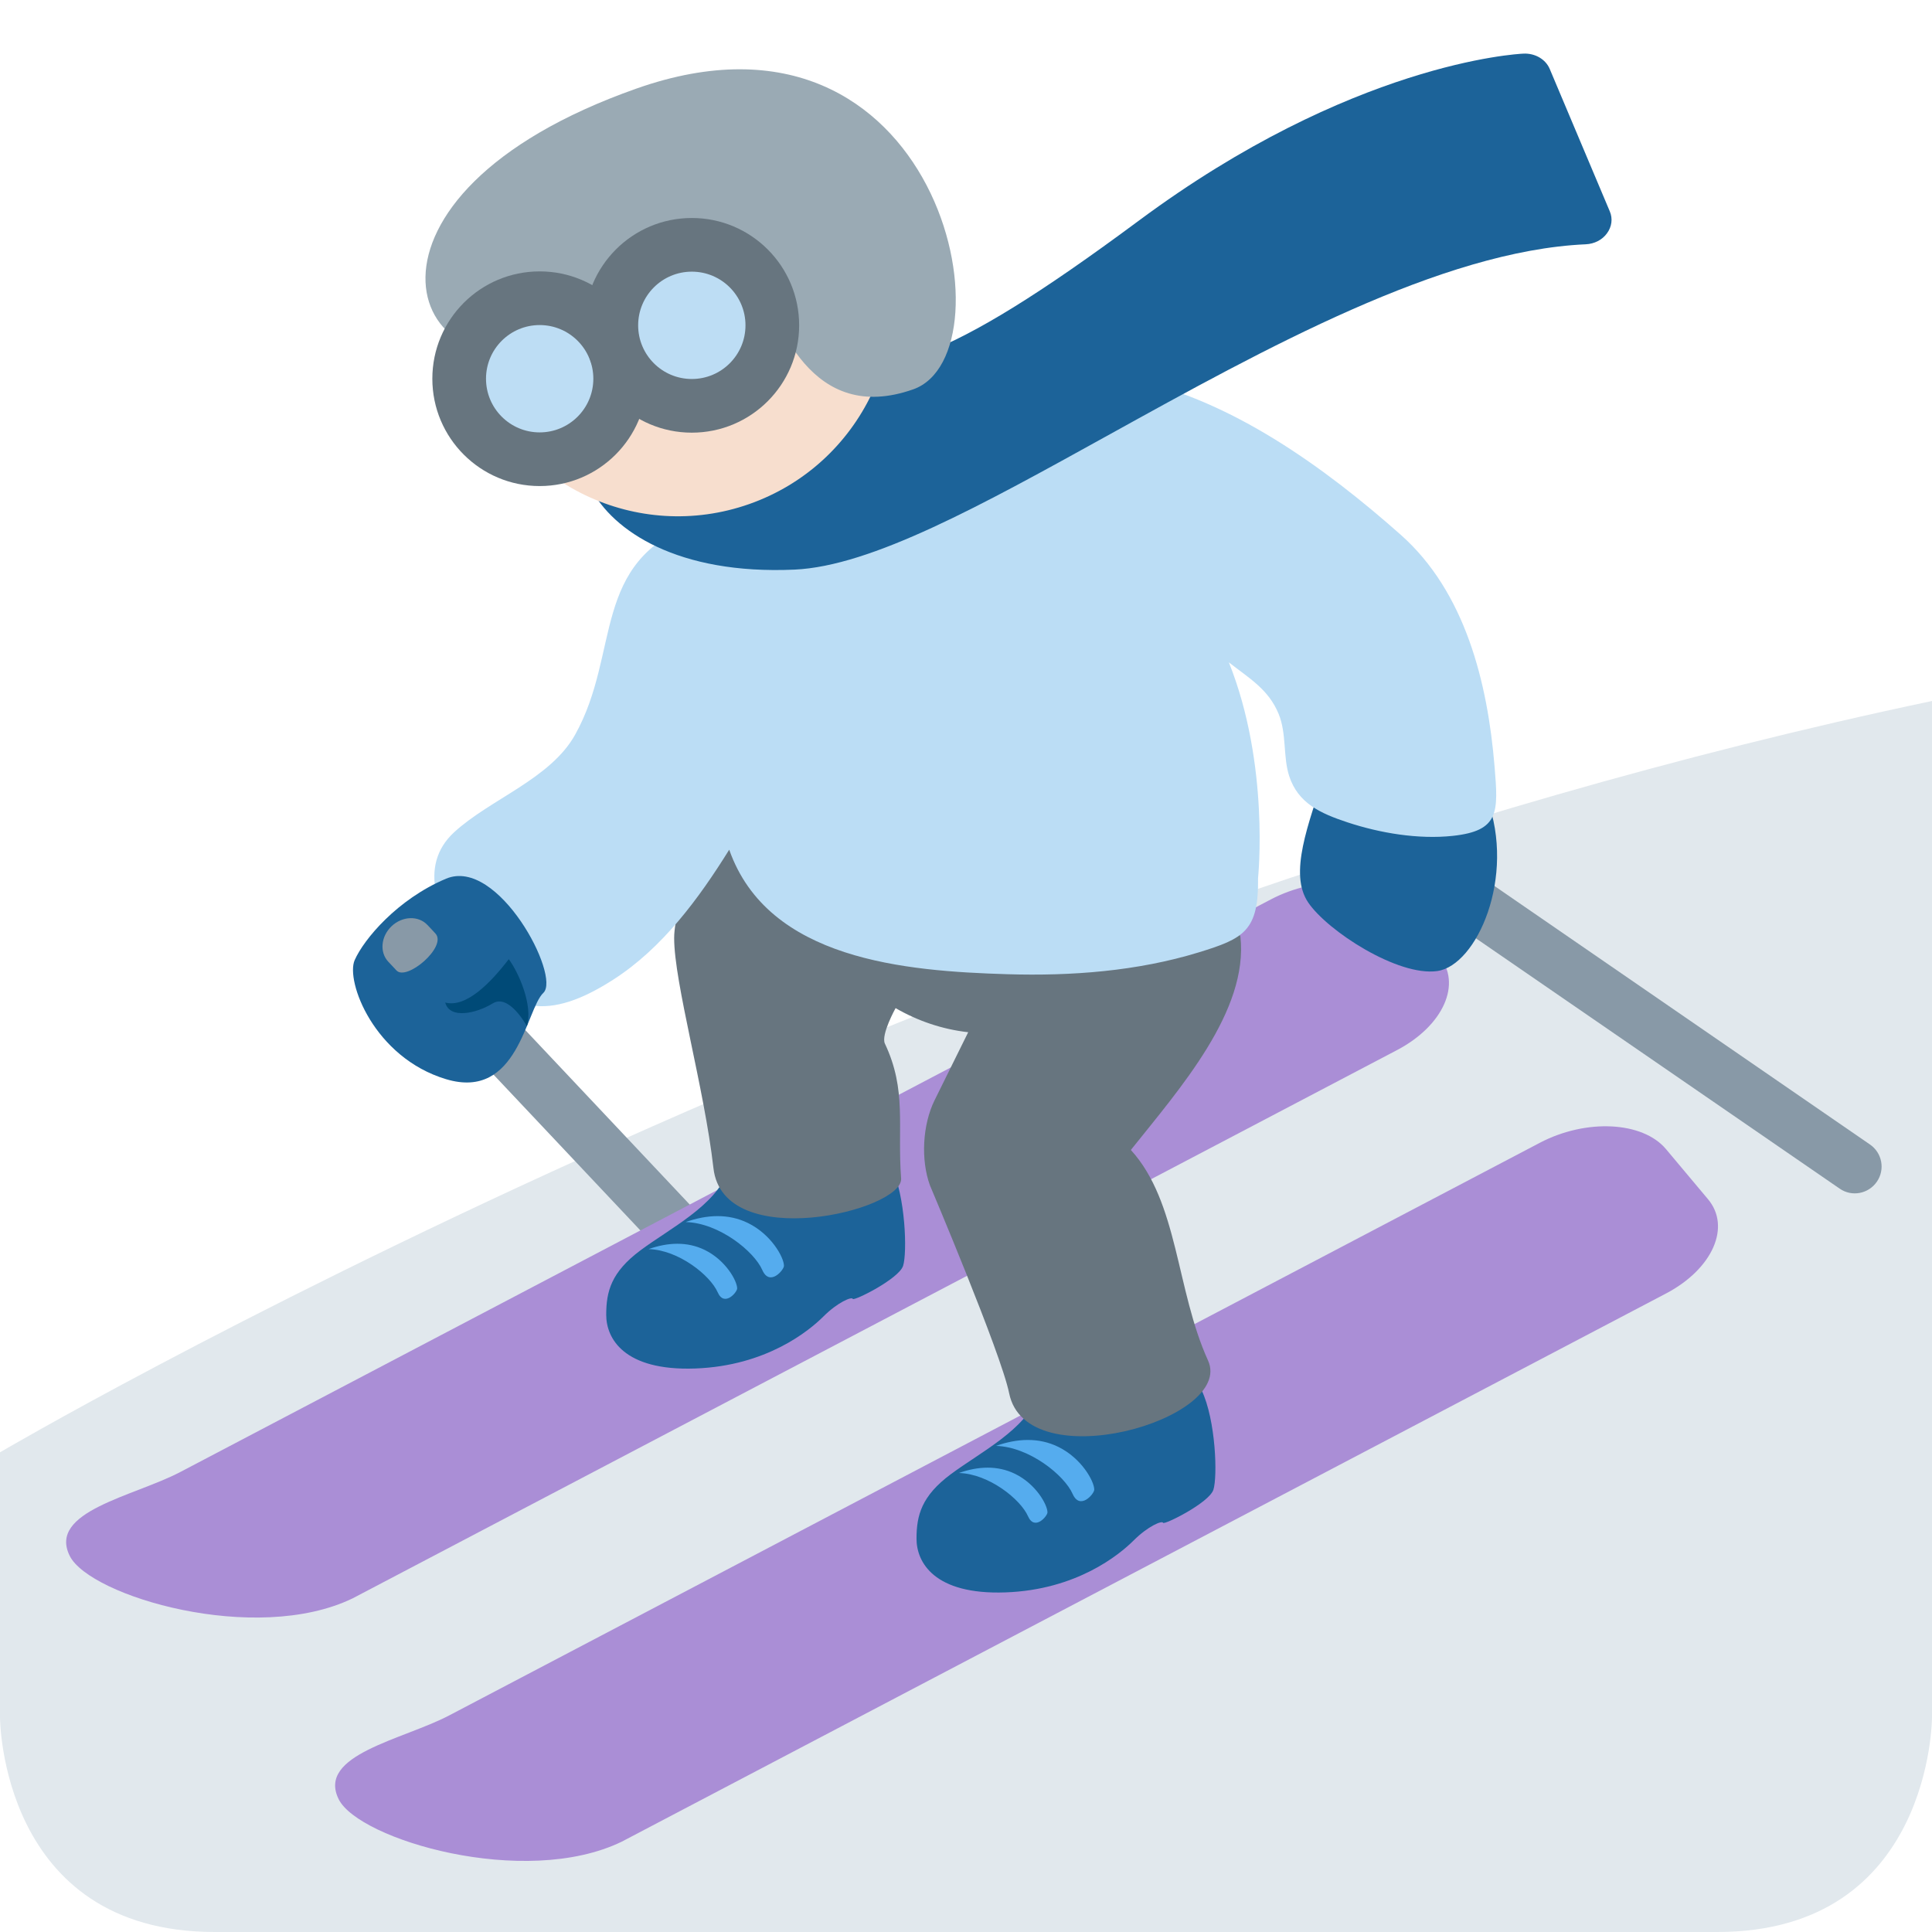 <svg width="50px" height="50px" xmlns="http://www.w3.org/2000/svg" viewBox="0 0 36 36"><path fill="#E1E8ED" d="M36 13.062V32s0 4-4 4H4c-4 0-4-4-4-4v-4.938s17-10 36-14z"/><path fill="#8899A7" d="M14.751 24.46c.167.177.14.473-.062.662-.201.189-.5.2-.666.023l-6.647-7.052c-.167-.177-.139-.474.062-.664.201-.189.499-.199.666-.022l6.647 7.053z"/><path fill="#AA8ED6" d="M26.812 17.809c.435.516.086 1.301-.777 1.756L6.571 29.783c-1.812.876-4.896-.04-5.271-.79-.416-.832 1.193-1.11 2.057-1.563l20.322-10.67c.863-.453 1.914-.401 2.349.113l.784.936z"/><path fill="#1C6399" d="M13.562 21.828c-.234.641-1.078 1.061-1.625 1.468s-.641.766-.641 1.204.328 1.047 1.656 1 2.125-.703 2.391-.969.531-.375.547-.328.859-.372.938-.616c.078-.243.047-1.29-.219-1.853s-3.047.094-3.047.094z"/><path fill="#AA8ED6" d="M31.825 22.344c.435.516.086 1.301-.777 1.756L11.583 34.318c-1.812.876-4.896-.04-5.271-.79-.416-.832 1.193-1.11 2.057-1.563l20.322-10.67c.863-.453 1.914-.4 2.349.113l.785.936z"/><path fill="#1C6399" d="M19.344 26c-.234.641-1.078 1.061-1.625 1.468s-.641.766-.641 1.204.328 1.047 1.656 1 2.125-.703 2.391-.969.531-.375.547-.328.859-.372.938-.616c.078-.243.047-1.29-.219-1.853S19.344 26 19.344 26z"/><path fill="#55ACEE" d="M18.558 26.942c.4-.141.798-.159 1.159.017.436.212.673.642.673.799 0 .077-.266.391-.403.079-.153-.347-.806-.877-1.429-.895zm-.69.505c.36-.127.719-.143 1.044.015.393.191.606.578.606.719 0 .069-.239.352-.363.071-.138-.313-.726-.789-1.287-.805z"/><path fill="#8899A7" d="M34.844 21.326c.228.156.285.467.129.693-.157.228-.468.287-.694.129l-9.062-6.236c-.228-.157-.286-.468-.129-.696.156-.227.468-.285.695-.128l9.061 6.238z"/><path fill="#1C6399" d="M24.688 14.404c-.312.958-.676 1.875-.312 2.412.359.531 1.672 1.382 2.406 1.278s1.469-1.75.927-3.21c-.312-.841-3.021-.48-3.021-.48z"/><path fill="#67757F" d="M21.733 14.605l-7.449-.077-1.255 1.614c-.31.398-.467 1.01-.467 1.337-.001.833.562 2.792.732 4.287.181 1.598 3.542.793 3.497.192-.073-.972.11-1.64-.302-2.511-.078-.165.199-.662.199-.662.415.24.872.395 1.353.449l-.627 1.269c-.224.454-.259 1.109-.086 1.584 0 0 1.328 3.135 1.476 3.874.323 1.602 4.206.488 3.706-.61-.595-1.308-.553-2.954-1.438-3.923.905-1.135 2.197-2.59 2.041-3.979.002-.001-1.319-2.672-1.38-2.844z"/><path fill="#BBDDF5" d="M21.062 7.057c-.524-.108-6.586 2.12-8.108 2.69-1.959.733-1.381 2.407-2.238 3.944-.459.823-1.578 1.197-2.252 1.815-.7.643-.278 1.564.196 2.262.794 1.169 1.585 1.244 2.766.487.916-.587 1.594-1.51 2.162-2.422.724 2.055 3.283 2.263 5.183 2.32 1.193.036 2.42-.056 3.566-.407.837-.257 1.119-.397 1.105-1.385 0 0 .222-2.11-.544-4.019.385.302.737.501.927.959.152.369.08.794.196 1.156.165.511.585.7 1.087.866.607.201 1.322.321 1.963.252.87-.094.849-.441.778-1.294-.129-1.561-.546-3.25-1.748-4.316-1.411-1.25-3.16-2.52-5.039-2.908z"/><path fill="#1C6399" d="M29.996 3.938l-1.119-2.653c-.076-.181-.273-.295-.487-.286-.129.006-3.21.174-7.169 3.112-3.748 2.78-4.634 2.82-6.578 2.906l-2.997.133c-.133.006-.257.059-.347.148-.506.498-.615 1.17-.291 1.799.411.796 1.623 1.614 3.795 1.517 1.437-.064 3.482-1.196 5.851-2.507 2.91-1.61 6.208-3.436 8.894-3.555.161-.007.309-.083.396-.205.09-.122.11-.274.052-.409z"/><path fill="#F7DECE" d="M16.405 4.29c.734 2.083-.36 4.368-2.443 5.102s-4.368-.36-5.102-2.443c-.734-2.084.692-3.425 2.776-4.159 2.083-.735 4.035-.584 4.769 1.5z"/><path fill="#9AAAB4" d="M10.361 6.419c1.886-.665 3.44-2.272 3.772-1.329.333.943.997 2.83 2.883 2.165 1.886-.665.503-7.599-5.156-5.605-5.657 1.994-4.328 5.766-1.499 4.769z"/><circle fill="#67757F" cx="10.056" cy="7.057" r="2"/><circle fill="#BDDDF4" cx="10.056" cy="7.057" r="1"/><circle fill="#67757F" cx="12.891" cy="6.062" r="2"/><circle fill="#BDDDF4" cx="12.891" cy="6.062" r="1"/><path fill="#1C6399" d="M8.312 16.373c-.907.382-1.531 1.127-1.703 1.517s.358 1.815 1.703 2.219 1.485-1.297 1.813-1.609-.844-2.535-1.813-2.127z"/><path fill="#8899A7" d="M7.387 18.082l-.151-.161c-.167-.177-.139-.474.062-.664.201-.189.499-.199.666-.022 0 0 .092.095.151.161.22.245-.539.892-.728.686z"/><path fill="#004A77" d="M9.818 19.122c.117-.394-.157-1.006-.338-1.249-.337.439-.792.91-1.184.808.084.314.578.204.885.016.307-.189.637.425.637.425z"/><path fill="#55ACEE" d="M12.776 22.771c.4-.141.798-.159 1.159.017.436.212.673.642.673.799 0 .077-.266.391-.403.079-.152-.348-.805-.878-1.429-.895zm-.69.504c.36-.127.719-.143 1.044.015.393.191.606.578.606.719 0 .069-.239.352-.363.071-.137-.313-.725-.789-1.287-.805z"/></svg>